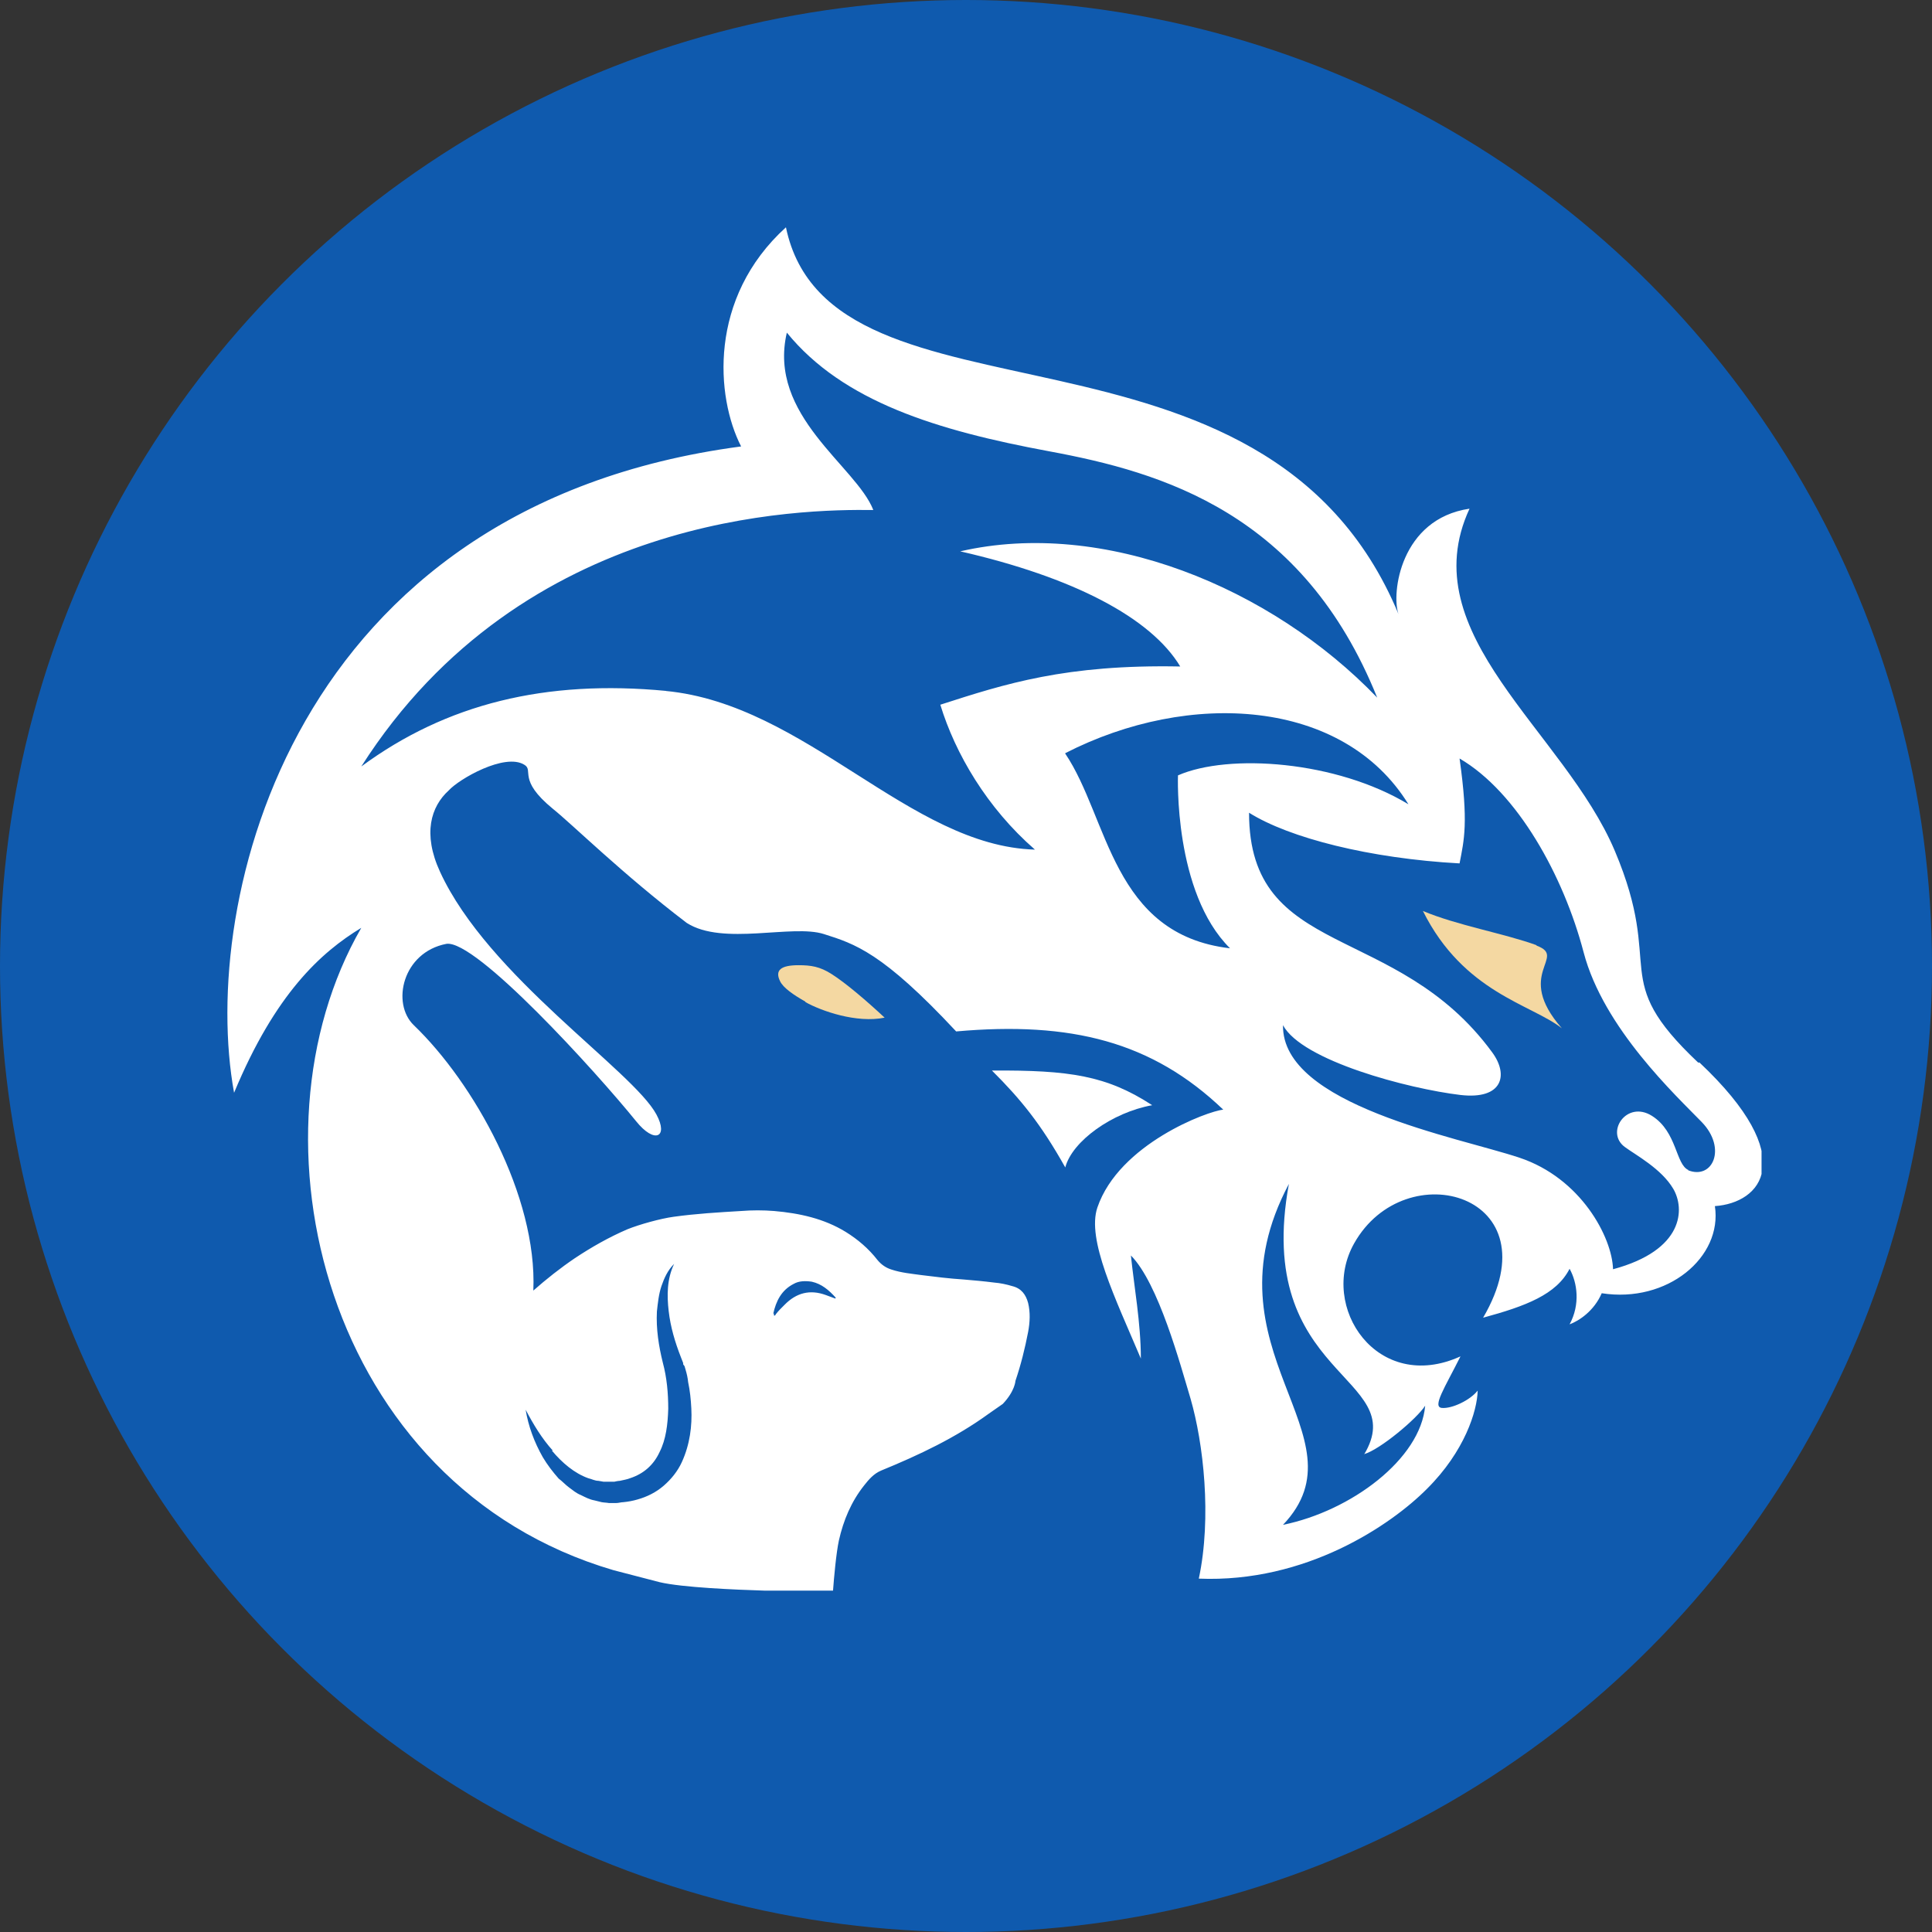 <svg width="75" height="75" viewBox="0 0 75 75" fill="none" xmlns="http://www.w3.org/2000/svg">
<rect x="0" y="0" width="75" height="75" fill="#333333" stroke="none"/>
<circle cx="37.5" cy="37.5" r="37.5" fill="#0F5AAE"/>
<g clip-path="url(#clip0_217_445)">
<path d="M65.922 41.248C62.39 37.917 64.657 37.693 62.688 33.034C60.72 28.375 54.78 24.63 57.047 19.747C54.358 20.144 54.007 23.043 54.288 23.836C49.086 11.343 32.25 17.176 30.51 8.824C27.487 11.567 27.786 15.415 28.77 17.331C11.284 19.643 7.734 35.018 9.087 42.421C10.686 38.573 12.461 36.968 14.025 36.019C9.351 44.112 12.602 57.658 23.814 60.954L25.607 61.42C26.486 61.627 28.559 61.713 29.684 61.748H32.338C32.373 61.264 32.461 60.281 32.566 59.798C32.742 59.021 33.041 58.297 33.55 57.658C33.726 57.434 33.919 57.209 34.201 57.089C35.677 56.485 37.1 55.812 38.383 54.88C38.436 54.845 38.7 54.656 38.928 54.5C39.403 54 39.42 53.603 39.42 53.603C39.631 52.982 39.789 52.343 39.912 51.705C39.983 51.325 40 50.946 39.912 50.583C39.824 50.255 39.649 50.014 39.297 49.927C39.069 49.858 38.823 49.807 38.594 49.789C38.19 49.737 37.803 49.703 37.399 49.669C36.854 49.634 36.292 49.565 35.747 49.496C35.378 49.444 34.992 49.41 34.622 49.289C34.394 49.22 34.218 49.099 34.06 48.909C33.726 48.478 33.304 48.115 32.83 47.822C31.986 47.304 31.037 47.097 30.053 47.011C29.631 46.977 29.192 46.977 28.77 47.011C27.892 47.063 27.013 47.115 26.152 47.235C25.642 47.304 24.834 47.529 24.359 47.719C23.639 48.029 22.971 48.409 22.32 48.84C21.758 49.22 21.213 49.651 20.704 50.1C20.862 46.424 18.384 42.024 16.064 39.798C15.185 38.953 15.625 36.968 17.329 36.64C18.472 36.468 23.129 41.593 24.693 43.525C25.413 44.423 25.958 44.147 25.484 43.267C24.57 41.558 18.946 37.9 17.083 33.845C16.398 32.361 16.732 31.308 17.417 30.687C17.822 30.238 19.596 29.22 20.352 29.686C20.739 29.91 20.071 30.256 21.459 31.395C22.215 31.998 24.166 33.931 26.661 35.829C28.067 36.727 30.756 35.864 31.986 36.261C33.181 36.64 34.253 36.968 37.118 40.04C41.582 39.643 44.727 40.437 47.487 43.077C46.889 43.129 43.445 44.406 42.601 46.873C42.179 48.115 43.286 50.376 44.288 52.74C44.288 51.36 44.025 49.945 43.902 48.737C44.974 49.824 45.817 52.964 46.221 54.31C46.713 56.019 47.047 58.883 46.538 61.282C50.703 61.454 54.007 59.194 55.395 57.796C56.854 56.347 57.346 54.776 57.363 53.983C57.065 54.362 56.362 54.69 55.975 54.656C55.588 54.621 56.081 53.879 56.696 52.654C53.48 54.12 51.177 50.738 52.566 48.271C54.551 44.733 60.368 46.373 57.574 51.153C59.226 50.704 60.421 50.255 60.931 49.254C61.23 49.789 61.353 50.635 60.931 51.411C61.3 51.273 61.88 50.894 62.179 50.203C64.727 50.6 66.871 48.806 66.572 46.821C68.347 46.7 69.929 44.975 65.975 41.248H65.922ZM30.018 50.997C30.123 50.514 30.334 50.083 30.809 49.841C31.02 49.72 31.266 49.72 31.512 49.755C31.898 49.841 32.18 50.083 32.443 50.376C32.443 50.376 32.443 50.393 32.426 50.41C32.303 50.359 32.18 50.324 32.057 50.273C31.442 50.048 30.914 50.186 30.457 50.652C30.334 50.773 30.211 50.894 30.106 51.032C30.106 51.049 30.088 51.084 30.053 51.066C30.035 51.066 30.035 51.014 30.053 50.997H30.018ZM21.424 56.312C21.828 56.795 22.303 57.192 22.83 57.382C22.971 57.416 23.094 57.486 23.234 57.486L23.428 57.52C23.428 57.52 23.568 57.52 23.639 57.52H23.849C23.849 57.52 23.99 57.486 24.06 57.486C24.201 57.451 24.341 57.434 24.465 57.382C24.992 57.209 25.378 56.864 25.607 56.364C25.853 55.881 25.923 55.294 25.941 54.69C25.941 54.086 25.888 53.482 25.73 52.895C25.572 52.257 25.466 51.584 25.501 50.911C25.537 50.583 25.572 50.238 25.677 49.927C25.783 49.617 25.923 49.306 26.169 49.065C25.888 49.651 25.888 50.29 25.958 50.894C26.029 51.515 26.204 52.102 26.433 52.688L26.521 52.913V52.964L26.573 53.033L26.609 53.154C26.661 53.327 26.697 53.482 26.714 53.655C26.784 53.983 26.82 54.328 26.837 54.673C26.872 55.346 26.784 56.071 26.468 56.761C26.31 57.106 26.064 57.416 25.765 57.675C25.466 57.934 25.115 58.107 24.746 58.21C24.57 58.262 24.377 58.297 24.201 58.314C24.113 58.314 24.008 58.348 23.92 58.348H23.639C23.551 58.331 23.445 58.331 23.357 58.314L23.076 58.245C22.883 58.21 22.725 58.124 22.549 58.038C22.373 57.969 22.233 57.848 22.092 57.744C21.951 57.641 21.828 57.503 21.688 57.399C21.459 57.14 21.248 56.864 21.073 56.571C20.739 55.984 20.51 55.363 20.405 54.724C20.704 55.294 21.038 55.846 21.459 56.312H21.424ZM25.87 26.822C21.178 26.373 17.329 27.322 14.025 29.755C20.317 19.885 31.143 19.764 33.902 19.799C33.234 18.09 29.79 16.14 30.545 12.913C32.724 15.588 36.362 16.71 40.738 17.521C45.114 18.332 50.58 19.919 53.462 27.081C49.332 22.784 42.83 20.126 37.276 21.403C41.652 22.404 44.675 23.974 45.817 25.873C41.371 25.786 39.016 26.546 36.503 27.357C37.083 29.255 38.313 31.36 40.176 32.982C35.308 32.844 31.301 27.339 25.835 26.822H25.87ZM41.353 29.238C46.169 26.77 52.144 27.115 54.675 31.222C51.88 29.531 47.698 29.238 45.729 30.1C45.729 30.1 45.553 34.639 47.75 36.813C43.163 36.278 43.04 31.757 41.353 29.255V29.238ZM52.952 56.45C53.567 56.278 55.008 55.07 55.325 54.569C55.149 56.64 52.443 58.659 49.806 59.194C53.11 55.725 46.59 52.447 50.035 45.959C48.647 53.499 54.797 53.396 52.952 56.467V56.45ZM65.553 45.424C65.043 45.217 65.114 43.94 64.129 43.318C63.145 42.697 62.302 43.957 63.075 44.526C63.497 44.837 64.499 45.372 64.955 46.148C65.412 46.925 65.377 48.53 62.618 49.272C62.583 48.029 61.37 45.734 58.98 44.94C56.608 44.147 49.754 42.904 49.806 39.798C50.545 41.179 54.675 42.266 56.696 42.507C58.33 42.697 58.576 41.731 57.926 40.851C54.2 35.76 48.488 37.261 48.488 31.55C50.053 32.533 53.181 33.327 56.66 33.517C56.836 32.602 57.012 31.947 56.66 29.445C58.91 30.756 60.703 34.017 61.476 36.968C62.249 39.919 65.078 42.542 66.063 43.56C67.047 44.578 66.484 45.82 65.518 45.424H65.553Z" fill="white"/>
<path d="M44.728 42.904C42.953 41.748 41.512 41.541 38.507 41.558C39.631 42.68 40.405 43.629 41.354 45.32C41.617 44.302 43.181 43.18 44.728 42.904Z" fill="white"/>
<path d="M31.266 38.884C30.809 38.625 30.405 38.349 30.282 38.09C30.071 37.659 30.317 37.469 31.002 37.469C31.477 37.469 31.828 37.52 32.285 37.814C32.83 38.159 33.638 38.849 34.341 39.505C33.252 39.729 31.881 39.246 31.266 38.901V38.884Z" fill="#F4D8A2"/>
<path d="M59.648 36.692C58.418 36.243 56.538 35.916 55.237 35.363C56.819 38.538 59.455 38.987 60.632 39.919C58.752 37.779 60.878 37.158 59.648 36.709V36.692Z" fill="#F4D8A2"/>
</g>
<defs>
<clipPath id="clip0_217_445">
<rect width="59.559" height="52.941" fill="white" transform="translate(8.824 8.824)"/>
</clipPath>
</defs>
</svg>
